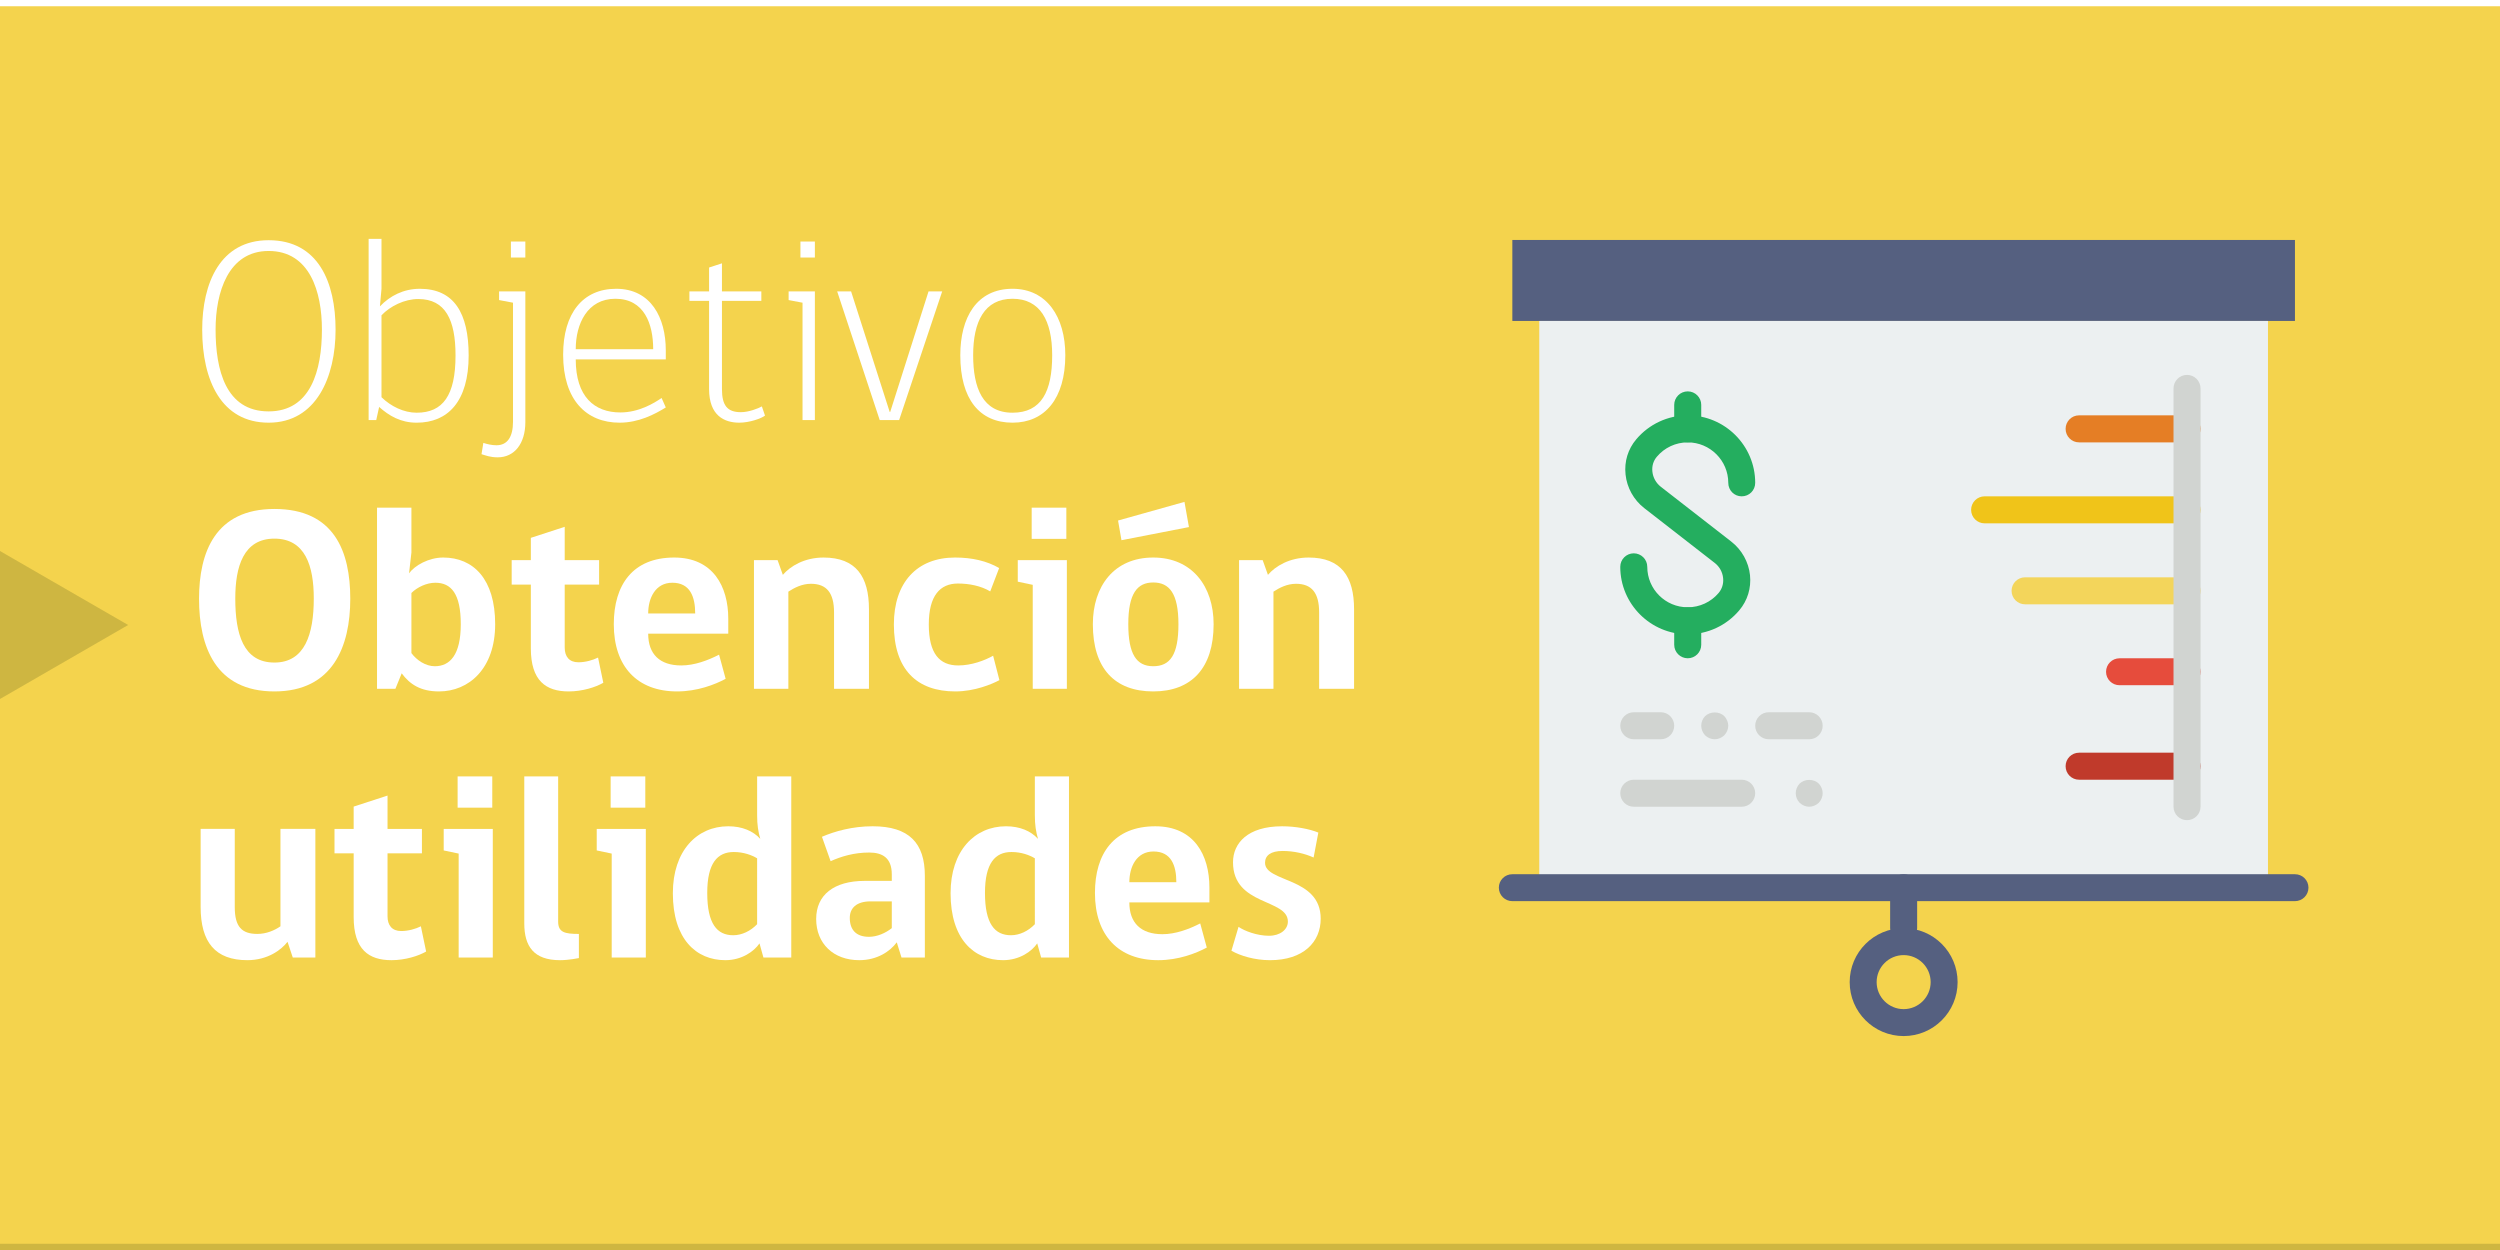 <?xml version="1.0" encoding="utf-8"?>
<!-- Generator: Adobe Illustrator 15.1.0, SVG Export Plug-In . SVG Version: 6.00 Build 0)  -->
<!DOCTYPE svg PUBLIC "-//W3C//DTD SVG 1.1//EN" "http://www.w3.org/Graphics/SVG/1.1/DTD/svg11.dtd">
<svg version="1.1" id="Capa_1" xmlns="http://www.w3.org/2000/svg" xmlns:xlink="http://www.w3.org/1999/xlink" x="0px" y="0px" width="400px" height="200px" viewBox="0 0 400 200" enable-background="new 0 0 400 200" xml:space="preserve">
  <rect x="0" y="0" width="400" height="200" fill="#333333" stroke="none"/>
  <rect y="0.122" fill="#F4D34D" width="400" height="199.756" />
  <path fill="#B7E5C4" d="M1006.056,434.859" />
  <path fill="#B7E5C4" d="M206.057,434.859" />
  <path fill="none" d="M206.057,434.859" />
  <path fill="none" d="M1006.057,434.859" />
  <path fill="none" d="M206.057,434.859" />
  <path fill="none" d="M1006.057,434.859" />
  <path fill="none" d="M206.057,434.859" />
  <path fill="none" d="M1006.057,434.859" />
  <path fill="none" d="M206.057,434.859" />
  <path fill="none" d="M1006.057,434.859" />
  <path fill="none" d="M206.057,434.859" />
  <path fill="none" d="M1006.057,434.859" />
  <path fill="none" d="M206.057,434.859" />
  <path fill="none" d="M1006.057,434.859" />
  <path fill="none" d="M206.057,434.859" />
  <path fill="none" d="M1006.057,434.859" />
  <path fill="none" d="M206.057,434.859" />
  <path fill="none" d="M1006.057,434.859" />
  <path fill="none" d="M206.057,434.859" />
  <path fill="none" d="M1006.057,434.859" />
  <path fill="none" d="M206.057,434.859" />
  <path fill="none" d="M1006.057,434.859" />
  <path fill="none" d="M206.057,434.859" />
  <path fill="none" d="M1006.057,434.859" />
  <path fill="none" d="M206.057,434.859" />
  <path fill="none" d="M1006.057,434.859" />
  <path fill="none" d="M206.057,434.859" />
  <path fill="none" d="M1006.057,434.859" />
  <path fill="none" d="M1006.057,434.859" />
  <path fill="none" d="M206.057,434.859" />
  <polygon fill="#CEB641" points="0,88.164 20.5,100 0,111.836 " />
  <rect fill="#FFFFFF" width="400" height="1" />
  <rect y="199" fill="#CEB641" width="400" height="1" />
  <g enable-background="new    ">
    <path fill="#FFFFFF" d="M42.98,67.629c-7.562,0-10.628-6.763-10.628-14.87c0-7.52,2.898-14.325,10.628-14.325
		c7.939,0,10.712,6.722,10.712,14.325C53.692,60.277,50.625,67.629,42.98,67.629z M42.98,40.156c-6.469,0-8.486,6.637-8.486,12.561
		c0,6.427,1.597,13.105,8.486,13.105c6.721,0,8.527-6.511,8.527-13.105C51.508,46.709,49.576,40.156,42.98,40.156z" />
    <path fill="#FFFFFF" d="M60.787,49.02c1.596-1.68,3.78-2.814,6.385-2.814c5.461,0,7.813,3.865,7.813,10.67
		c0,7.352-3.318,10.754-8.317,10.754c-2.604,0-4.453-1.134-6.007-2.521l-0.462,2.101H58.98V38.224h2.059v7.981L60.787,49.02z
		 M61.039,63.555c1.512,1.47,3.57,2.479,5.629,2.479c4.201,0,6.217-2.772,6.217-9.158c0-5.671-1.597-9.031-5.965-9.031
		c-2.185,0-4.495,1.134-5.881,2.604V63.555z" />
    <path fill="#FFFFFF" d="M82.081,48.432l-2.227-0.42v-1.387h4.201v20.92c0,3.444-1.764,5.629-4.411,5.629
		c-1.218,0-1.891-0.294-2.604-0.504l0.294-1.807c0.63,0.21,1.386,0.379,2.101,0.379c1.722,0,2.646-1.303,2.646-3.781V48.432z
		 M81.744,38.644h2.311v2.563h-2.311V38.644z" />
    <path fill="#FFFFFF" d="M92.118,57.505c0,5.966,2.982,8.486,7.142,8.486c2.94,0,5.377-1.471,6.595-2.311l0.672,1.512
		c-1.764,1.093-4.327,2.437-7.394,2.437c-5.335,0-9.031-3.654-9.031-10.88c0-6.637,3.15-10.544,8.485-10.544
		c5.587,0,7.939,4.663,7.939,9.83v1.47H92.118z M98.461,47.802c-4.495,0-6.343,4.032-6.343,8.065h12.392
		C104.51,51.834,103.082,47.802,98.461,47.802z" />
    <path fill="#FFFFFF" d="M118.285,67.629c-2.353,0-4.831-1.092-4.831-5.377V48.138h-3.15v-1.513h3.15v-3.822l2.059-0.672v4.494
		h6.301v1.513h-6.301v14.114c0,2.604,0.84,3.697,3.024,3.697c1.26,0,2.772-0.589,3.361-0.925l0.504,1.471
		C121.814,66.957,119.923,67.629,118.285,67.629z" />
    <path fill="#FFFFFF" d="M128.405,67.209V48.432l-2.226-0.42v-1.387h4.201v20.584H128.405z M128.069,38.644h2.311v2.563h-2.311
		V38.644z" />
    <path fill="#FFFFFF" d="M143.862,67.209h-3.108l-6.806-20.584h2.227l6.175,19.282h0.084l6.134-19.282h2.184L143.862,67.209z" />
    <path fill="#FFFFFF" d="M162.006,67.629c-5.293,0-8.359-3.78-8.359-10.796c0-6.007,2.604-10.628,8.359-10.628
		c5.461,0,8.443,4.495,8.443,10.628C170.449,63.765,167.173,67.629,162.006,67.629z M162.006,47.802
		c-4.495,0-6.301,3.654-6.301,9.031c0,5.209,1.512,9.2,6.301,9.2c4.621,0,6.343-3.403,6.343-9.2
		C168.349,51.288,166.417,47.802,162.006,47.802z" />
  </g>
  <g enable-background="new    ">
    <path fill="#FFFFFF" d="M43.904,110.629c-9.368,0-12.056-7.099-12.056-14.828c0-7.436,2.604-14.367,12.056-14.367
		c9.62,0,12.14,6.848,12.14,14.367C56.044,103.403,53.272,110.629,43.904,110.629z M43.904,86.181c-4.957,0-6.259,4.495-6.259,9.578
		c0,5.629,1.26,10.249,6.259,10.249c4.873,0,6.301-4.536,6.301-10.249C50.206,90.592,48.861,86.181,43.904,86.181z" />
    <path fill="#FFFFFF" d="M65.449,91.726c0.924-1.26,3.15-2.521,5.461-2.521c4.831,0,8.317,3.444,8.317,10.67
		c0,7.1-4.201,10.754-8.99,10.754c-2.94,0-4.663-1.134-5.965-2.898l-1.008,2.479h-2.94V81.224h5.503v7.184L65.449,91.726z
		 M65.827,104.496c0.84,1.134,2.269,2.101,3.739,2.101c2.394,0,4.159-1.765,4.159-6.722c0-4.915-1.554-6.637-4.075-6.637
		c-1.386,0-2.898,0.714-3.823,1.638V104.496z" />
    <path fill="#FFFFFF" d="M90.984,110.629c-3.654,0-6.049-1.722-6.049-6.889V93.532h-3.066v-3.907h3.066v-3.57l5.419-1.765v5.335
		h5.503v3.907h-5.503v10.082c0,1.428,0.714,2.352,2.185,2.352c1.134,0,2.31-0.336,3.15-0.756l0.84,4.033
		C95.312,109.957,93.169,110.629,90.984,110.629z" />
    <path fill="#FFFFFF" d="M103.71,101.388c0,3.276,1.849,5.083,5.293,5.083c2.101,0,4.243-0.799,6.049-1.723l1.05,3.864
		c-1.723,0.925-4.537,2.017-7.771,2.017c-6.343,0-10.124-3.948-10.124-10.754c0-6.343,3.067-10.67,9.662-10.67
		c6.217,0,8.654,4.621,8.654,9.788v2.395H103.71z M107.575,93.238c-2.73,0-3.865,2.479-3.865,4.915h7.52
		C111.229,95.507,110.431,93.238,107.575,93.238z" />
    <path fill="#FFFFFF" d="M133.447,110.209V97.984c0-3.108-1.177-4.578-3.697-4.578c-1.428,0-2.646,0.63-3.613,1.26v15.543h-5.503
		V89.625h3.781l0.84,2.353c1.176-1.386,3.445-2.772,6.511-2.772c5.209,0,7.268,3.066,7.268,8.275v12.729H133.447z" />
    <path fill="#FFFFFF" d="M159.907,108.822c-1.176,0.631-3.948,1.807-7.058,1.807c-6.133,0-9.829-3.486-9.829-10.712
		c0-6.721,3.696-10.712,9.787-10.712c2.73,0,5.083,0.546,7.058,1.681l-1.429,3.738c-1.47-0.882-3.36-1.26-5.166-1.26
		c-2.857,0-4.663,1.932-4.663,6.553c0,4.663,1.722,6.554,4.705,6.554c2.142,0,4.242-0.799,5.587-1.555L159.907,108.822z" />
    <path fill="#FFFFFF" d="M165.238,110.209V93.574l-2.395-0.504v-3.445h7.855v20.584H165.238z M165.069,81.224h5.546v4.999h-5.546
		V81.224z" />
    <path fill="#FFFFFF" d="M194.179,99.875c0,7.016-3.529,10.754-9.662,10.754c-6.175,0-9.661-3.696-9.661-10.754
		c0-6.049,3.36-10.67,9.661-10.67C190.734,89.205,194.179,93.826,194.179,99.875z M179.434,86.433l-0.546-3.15l10.628-2.982
		l0.714,4.032L179.434,86.433z M188.55,99.875c0-4.957-1.471-6.679-4.033-6.679s-3.99,1.764-3.99,6.679
		c0,4.789,1.302,6.722,3.99,6.722S188.55,104.79,188.55,99.875z" />
    <path fill="#FFFFFF" d="M211.062,110.209V97.984c0-3.108-1.177-4.578-3.697-4.578c-1.428,0-2.646,0.63-3.612,1.26v15.543h-5.503
		V89.625h3.78l0.841,2.353c1.176-1.386,3.444-2.772,6.511-2.772c5.209,0,7.268,3.066,7.268,8.275v12.729H211.062z" />
  </g>
  <g enable-background="new    ">
    <path fill="#FFFFFF" d="M46.845,153.209l-0.84-2.521c-0.966,1.261-3.15,2.94-6.427,2.94c-5.125,0-7.477-2.856-7.477-8.527v-12.477
		h5.461v12.519c0,3.15,1.134,4.285,3.612,4.285c1.428,0,2.73-0.547,3.697-1.219v-15.585h5.587v20.584H46.845z" />
    <path fill="#FFFFFF" d="M62.636,153.629c-3.655,0-6.049-1.722-6.049-6.889v-10.208H53.52v-3.907h3.066v-3.57l5.419-1.765v5.335
		h5.503v3.907h-5.503v10.082c0,1.428,0.714,2.352,2.185,2.352c1.134,0,2.31-0.336,3.15-0.756l0.84,4.033
		C66.962,152.957,64.82,153.629,62.636,153.629z" />
    <path fill="#FFFFFF" d="M73.386,153.209v-16.635l-2.395-0.504v-3.445h7.855v20.584H73.386z M73.218,124.224h5.545v4.999h-5.545
		V124.224z" />
    <path fill="#FFFFFF" d="M83.885,147.748v-23.524h5.419v23.23c0,1.722,1.05,1.975,3.318,1.975v3.864c0,0-1.596,0.336-3.024,0.336
		C85.397,153.629,83.885,151.402,83.885,147.748z" />
    <path fill="#FFFFFF" d="M97.871,153.209v-16.635l-2.395-0.504v-3.445h7.855v20.584H97.871z M97.703,124.224h5.545v4.999h-5.545
		V124.224z" />
    <path fill="#FFFFFF" d="M121.645,134.222c-0.336-1.177-0.504-2.227-0.504-3.78v-6.218h5.461v28.985h-4.453l-0.63-2.269
		c-0.84,1.261-2.814,2.688-5.461,2.688c-4.663,0-8.402-3.36-8.402-10.712c0-6.805,3.865-10.712,8.864-10.712
		C118.746,132.205,120.51,132.961,121.645,134.222z M121.14,137.33c-0.84-0.504-2.142-1.008-3.738-1.008
		c-2.604,0-4.243,1.764-4.243,6.553c0,4.915,1.555,6.764,4.159,6.764c1.386,0,2.772-0.673,3.822-1.765V137.33z" />
    <path fill="#FFFFFF" d="M144.24,153.209l-0.757-2.437c-1.05,1.429-3.108,2.856-6.007,2.856c-4.116,0-6.889-2.646-6.889-6.595
		c0-3.823,2.814-6.092,7.771-6.092h4.327v-1.05c0-2.646-1.512-3.486-3.612-3.486c-2.437,0-4.495,0.63-6.176,1.386l-1.386-3.906
		c2.059-0.883,4.873-1.681,8.107-1.681c5.839,0,8.359,2.688,8.359,7.939v13.064H144.24z M142.686,144.22h-3.402
		c-2.269,0-3.318,1.092-3.318,2.646c0,1.89,1.008,3.024,3.066,3.024c1.302,0,2.646-0.588,3.654-1.387V144.22z" />
    <path fill="#FFFFFF" d="M166.08,134.222c-0.336-1.177-0.504-2.227-0.504-3.78v-6.218h5.461v28.985h-4.453l-0.63-2.269
		c-0.84,1.261-2.814,2.688-5.461,2.688c-4.663,0-8.401-3.36-8.401-10.712c0-6.805,3.864-10.712,8.863-10.712
		C163.182,132.205,164.945,132.961,166.08,134.222z M165.576,137.33c-0.841-0.504-2.143-1.008-3.739-1.008
		c-2.604,0-4.242,1.764-4.242,6.553c0,4.915,1.554,6.764,4.158,6.764c1.387,0,2.772-0.673,3.823-1.765V137.33z" />
    <path fill="#FFFFFF" d="M180.694,144.388c0,3.276,1.848,5.083,5.293,5.083c2.1,0,4.242-0.799,6.049-1.723l1.05,3.864
		c-1.722,0.925-4.536,2.017-7.771,2.017c-6.343,0-10.123-3.948-10.123-10.754c0-6.343,3.066-10.67,9.661-10.67
		c6.218,0,8.653,4.621,8.653,9.788v2.395H180.694z M184.559,136.238c-2.73,0-3.864,2.479-3.864,4.915h7.519
		C188.213,138.507,187.415,136.238,184.559,136.238z" />
    <path fill="#FFFFFF" d="M202.407,138.044c0,3.193,8.905,2.227,8.905,8.948c0,3.738-2.772,6.637-8.107,6.637
		c-2.479,0-4.789-0.714-6.175-1.512l1.134-3.823c0.966,0.672,2.982,1.429,4.873,1.429c1.807,0,3.024-1.009,3.024-2.269
		c0-3.697-8.779-2.479-8.779-9.494c0-3.024,2.311-5.755,7.855-5.755c2.142,0,4.368,0.42,5.797,1.009l-0.756,3.99
		c-1.387-0.63-3.151-1.05-4.957-1.05C203.331,136.154,202.407,136.868,202.407,138.044z" />
  </g>
  <g>
    <rect x="241.975" y="38.394" fill="#556080" width="125.218" height="12.958" />
    <rect x="246.283" y="51.352" fill="#ECF0F1" width="116.594" height="90.671" />
    <path fill="#24AE5F" d="M270.037,101.486c-5.945,0-10.795-4.838-10.795-10.794c0-1.191,0.973-2.161,2.16-2.161
		c1.188,0,2.162,0.97,2.162,2.161c0,3.574,2.898,6.473,6.473,6.473c1.904,0,3.711-0.833,4.941-2.288
		c0.559-0.664,0.813-1.507,0.72-2.393c-0.093-0.949-0.58-1.824-1.339-2.414l-11.291-8.781c-1.676-1.307-2.762-3.267-2.98-5.376
		c-0.221-2.065,0.389-4.059,1.708-5.619c2.052-2.435,5.062-3.839,8.241-3.839c5.953,0,10.795,4.851,10.795,10.795
		c0,1.205-0.959,2.163-2.161,2.163c-1.19,0-2.147-0.958-2.147-2.163c0-3.562-2.914-6.471-6.485-6.471
		c-1.908,0-3.711,0.834-4.944,2.299c-0.559,0.654-0.813,1.496-0.714,2.381c0.095,0.949,0.585,1.824,1.339,2.416l11.285,8.78
		c1.68,1.307,2.775,3.268,2.996,5.376c0.211,2.066-0.4,4.059-1.718,5.619C276.227,100.096,273.221,101.486,270.037,101.486
		L270.037,101.486z" />
    <path fill="#24AE5F" d="M270.037,70.779c-1.191,0-2.164-0.969-2.164-2.161V64.78c0-1.191,0.973-2.16,2.164-2.16
		c1.193,0,2.161,0.969,2.161,2.16v3.837C272.198,69.81,271.23,70.779,270.037,70.779L270.037,70.779z" />
    <path fill="#24AE5F" d="M270.037,105.324c-1.191,0-2.164-0.971-2.164-2.16v-3.838c0-1.191,0.973-2.161,2.164-2.161
		c1.193,0,2.161,0.97,2.161,2.161v3.838C272.198,104.354,271.23,105.324,270.037,105.324L270.037,105.324z" />
    <path fill="#E57E25" d="M349.924,70.779h-17.277c-1.191,0-2.15-0.969-2.15-2.161c0-1.19,0.959-2.163,2.15-2.163h17.277
		c1.191,0,2.161,0.973,2.161,2.163C352.085,69.81,351.115,70.779,349.924,70.779L349.924,70.779z" />
    <path fill="#F0C419" d="M349.924,83.735h-32.385c-1.191,0-2.161-0.97-2.161-2.161c0-1.191,0.97-2.161,2.161-2.161h32.385
		c1.191,0,2.161,0.97,2.161,2.161C352.085,82.765,351.115,83.735,349.924,83.735L349.924,83.735z" />
    <path fill="#F3D55B" d="M349.924,96.691h-25.912c-1.19,0-2.161-0.97-2.161-2.161c0-1.191,0.971-2.161,2.161-2.161h25.912
		c1.191,0,2.161,0.97,2.161,2.161C352.085,95.721,351.115,96.691,349.924,96.691L349.924,96.691z" />
    <path fill="#E64C3C" d="M349.924,109.637h-10.795c-1.191,0-2.161-0.96-2.161-2.147c0-1.204,0.97-2.164,2.161-2.164h10.795
		c1.191,0,2.161,0.96,2.161,2.164C352.085,108.677,351.115,109.637,349.924,109.637L349.924,109.637z" />
    <path fill="#C03A2B" d="M349.924,124.754h-17.277c-1.191,0-2.15-0.968-2.15-2.161c0-1.19,0.959-2.161,2.15-2.161h17.277
		c1.191,0,2.161,0.971,2.161,2.161C352.085,123.786,351.115,124.754,349.924,124.754L349.924,124.754z" />
    <path fill="#D1D4D1" d="M278.671,129.078h-17.269c-1.188,0-2.16-0.973-2.16-2.164c0-1.189,0.973-2.16,2.16-2.16h17.269
		c1.202,0,2.161,0.971,2.161,2.16C280.832,128.105,279.873,129.078,278.671,129.078L278.671,129.078z" />
    <path fill="#D1D4D1" d="M289.466,129.078c-0.559,0-1.116-0.245-1.528-0.635c-0.391-0.411-0.621-0.946-0.621-1.529
		c0-0.559,0.23-1.128,0.621-1.539c0.801-0.79,2.268-0.79,3.067,0c0.392,0.411,0.622,0.98,0.622,1.539
		c0,0.561-0.23,1.118-0.622,1.529C290.594,128.833,290.035,129.078,289.466,129.078L289.466,129.078z" />
    <path fill="#D1D4D1" d="M289.466,118.283h-6.473c-1.191,0-2.161-0.973-2.161-2.164c0-1.189,0.97-2.16,2.161-2.16h6.473
		c1.202,0,2.161,0.971,2.161,2.16C291.627,117.311,290.668,118.283,289.466,118.283L289.466,118.283z" />
    <path fill="#D1D4D1" d="M265.729,118.283h-4.324c-1.188,0-2.161-0.973-2.161-2.164c0-1.189,0.973-2.16,2.161-2.16h4.324
		c1.188,0,2.146,0.971,2.146,2.16C267.873,117.311,266.917,118.283,265.729,118.283L265.729,118.283z" />
    <path fill="#D1D4D1" d="M274.359,118.283c-0.56,0-1.129-0.223-1.543-0.635c-0.387-0.412-0.618-0.971-0.618-1.529
		c0-0.59,0.231-1.128,0.618-1.539c0.826-0.79,2.268-0.79,3.07,0c0.394,0.411,0.637,0.98,0.637,1.539
		c0,0.561-0.244,1.117-0.637,1.529C275.477,118.038,274.918,118.283,274.359,118.283L274.359,118.283z" />
    <path fill="#D1D4D1" d="M349.924,131.227c-1.19,0-2.161-0.959-2.161-2.147V62.146c0-1.193,0.971-2.163,2.161-2.163
		c1.191,0,2.161,0.97,2.161,2.163v66.932C352.085,130.268,351.115,131.227,349.924,131.227L349.924,131.227z" />
    <path fill="#556080" d="M367.191,144.184H241.975c-1.193,0-2.16-0.961-2.16-2.162c0-1.19,0.967-2.147,2.16-2.147h125.218
		c1.19,0,2.161,0.957,2.161,2.147C369.353,143.223,368.383,144.184,367.191,144.184L367.191,144.184z" />
    <path fill="#556080" d="M304.583,150.668c-1.19,0-2.161-0.973-2.161-2.164v-6.482c0-1.19,0.971-2.147,2.161-2.147
		s2.161,0.957,2.161,2.147v6.482C306.744,149.695,305.773,150.668,304.583,150.668L304.583,150.668z" />
    <path fill="#556080" d="M304.583,165.771c-4.765,0-8.634-3.865-8.634-8.633c0-4.767,3.869-8.636,8.634-8.636
		s8.634,3.869,8.634,8.636C313.217,161.906,309.348,165.771,304.583,165.771L304.583,165.771z M304.583,152.816
		c-2.383,0-4.321,1.938-4.321,4.322c0,2.381,1.938,4.323,4.321,4.323s4.322-1.942,4.322-4.323
		C308.905,154.756,306.966,152.816,304.583,152.816L304.583,152.816z" />
  </g>
</svg>